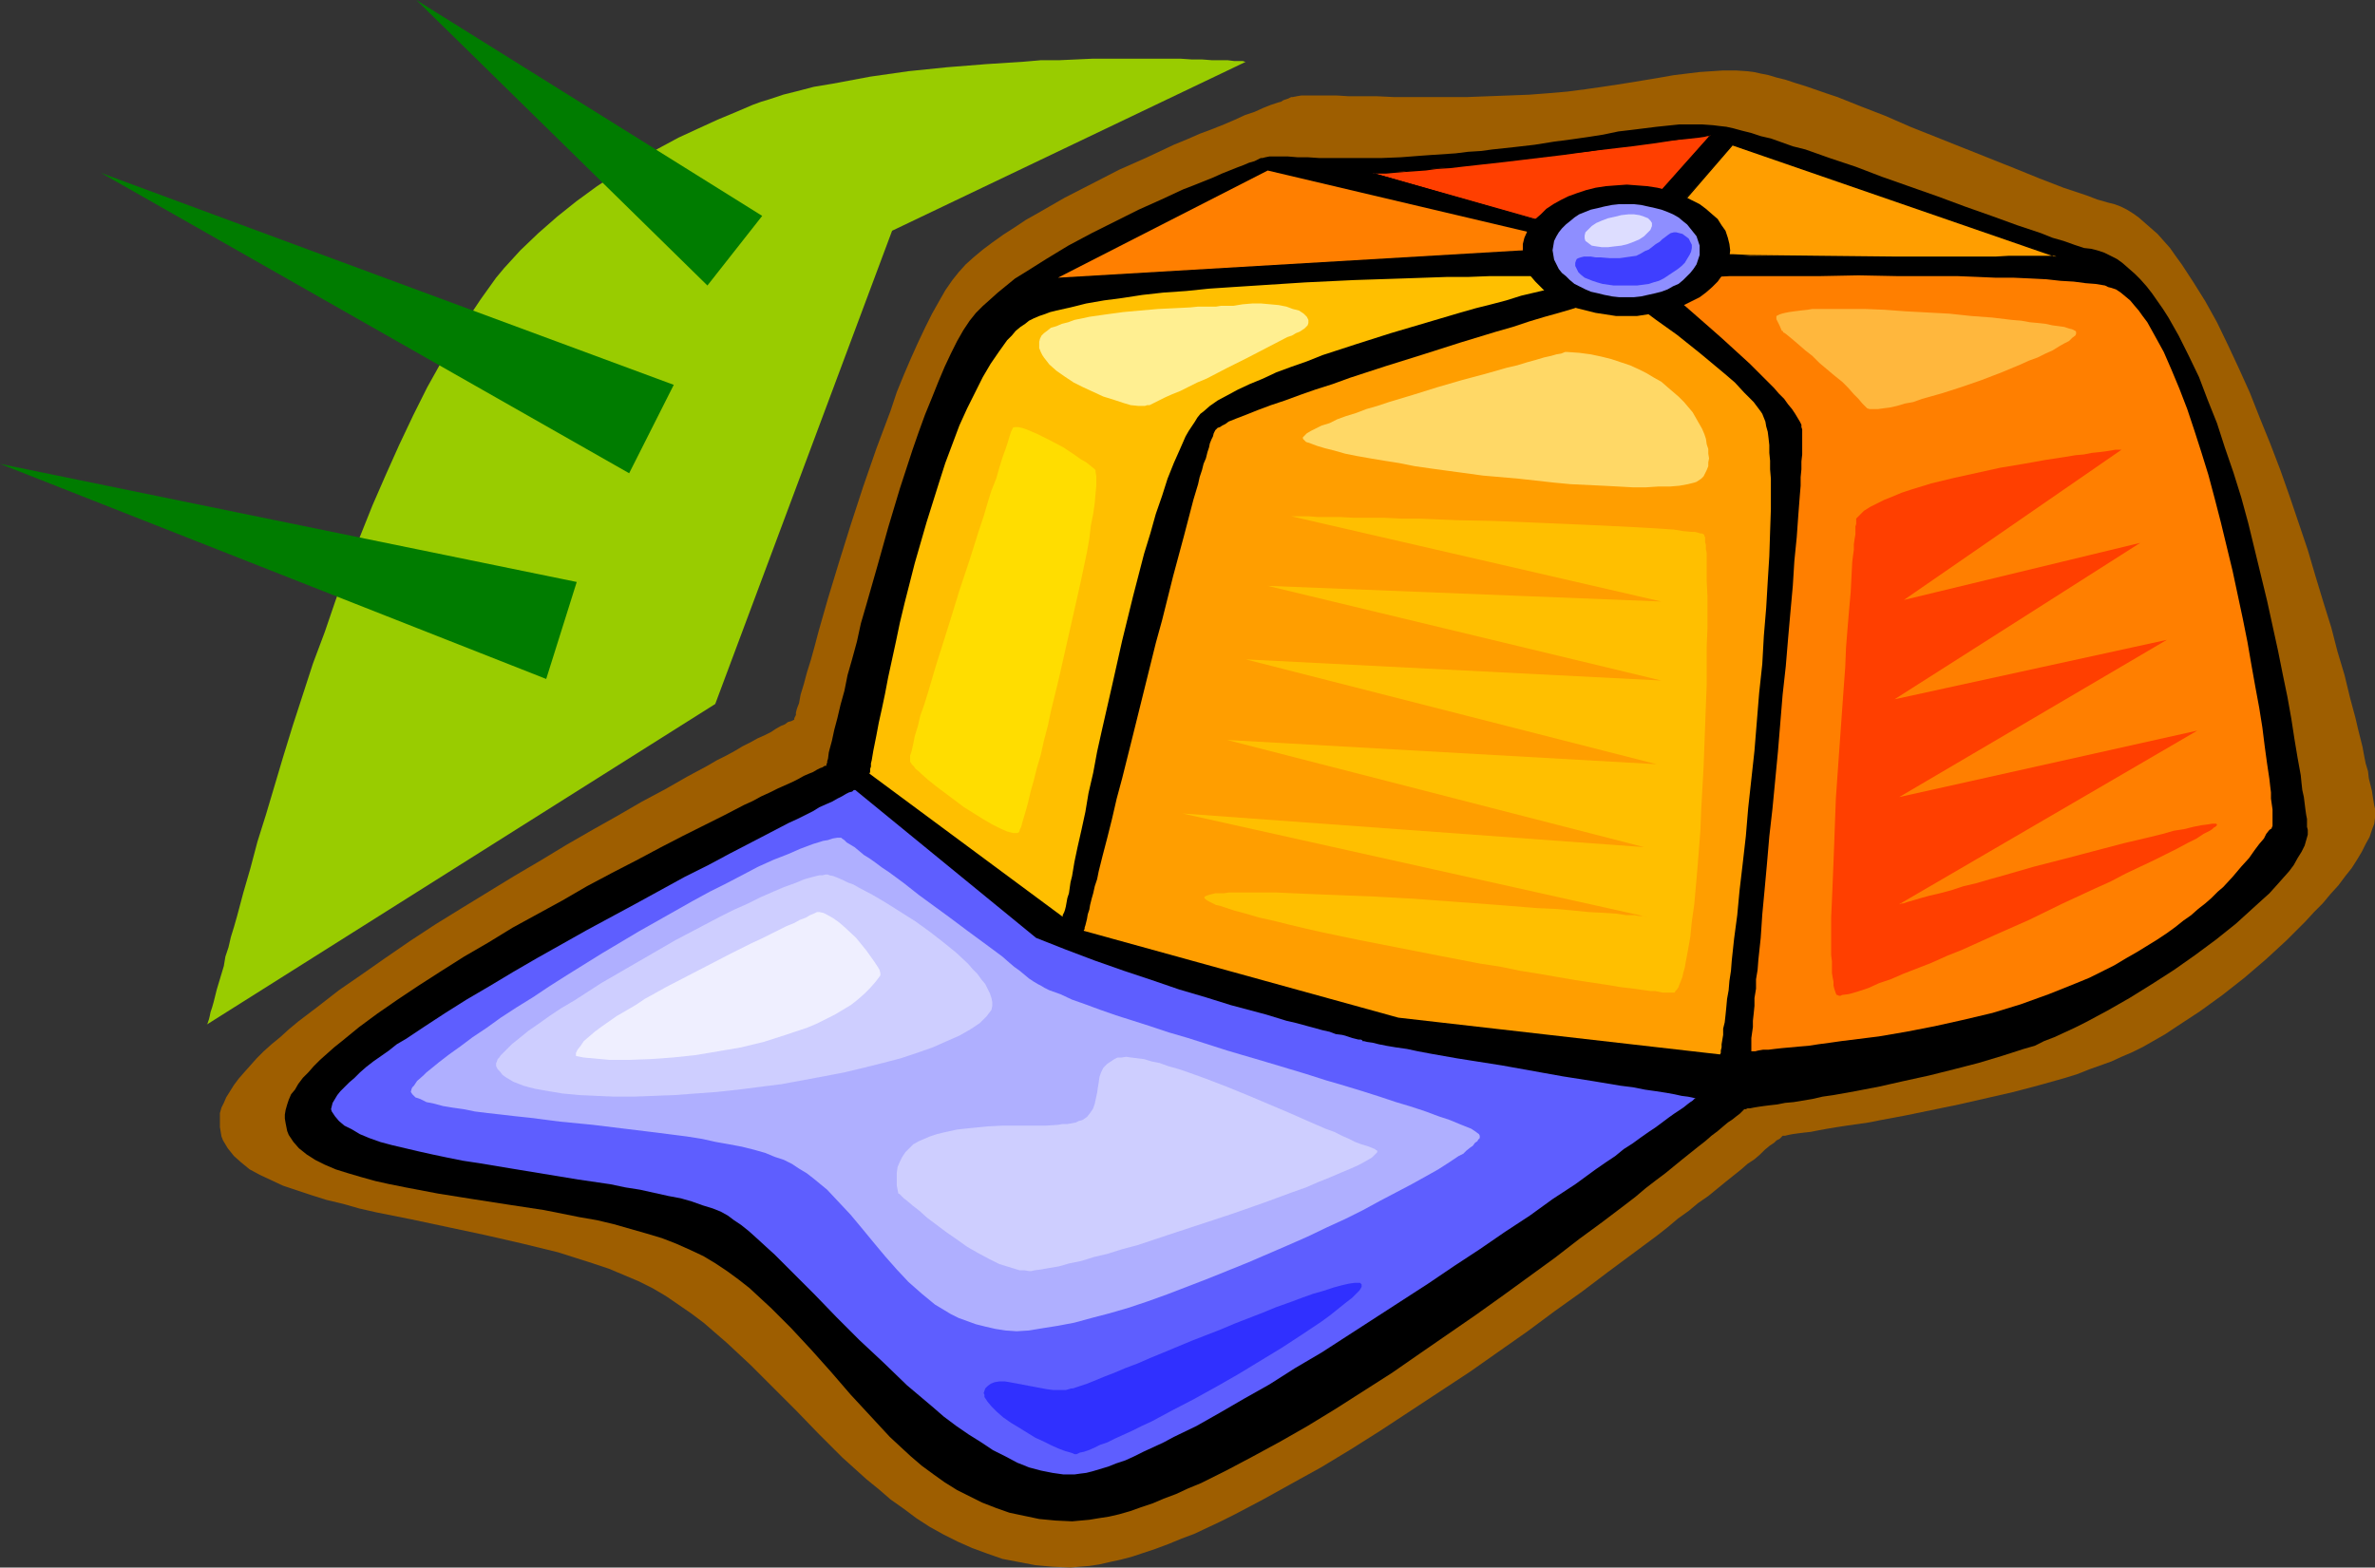 <?xml version="1.0" encoding="UTF-8" standalone="no"?>
<svg
   version="1.0"
   width="129.766mm"
   height="85.673mm"
   id="svg30"
   sodipodi:docname="Cap 12.wmf"
   xmlns:inkscape="http://www.inkscape.org/namespaces/inkscape"
   xmlns:sodipodi="http://sodipodi.sourceforge.net/DTD/sodipodi-0.dtd"
   xmlns="http://www.w3.org/2000/svg"
   xmlns:svg="http://www.w3.org/2000/svg">
  <rect width="100%" height="100%" fill="#333333" stroke="none"/>
  <sodipodi:namedview
     id="namedview30"
     pagecolor="#ffffff"
     bordercolor="#000000"
     borderopacity="0.25"
     inkscape:showpageshadow="2"
     inkscape:pageopacity="0.0"
     inkscape:pagecheckerboard="0"
     inkscape:deskcolor="#d1d1d1"
     inkscape:document-units="mm" />
  <defs
     id="defs1">
    <pattern
       id="WMFhbasepattern"
       patternUnits="userSpaceOnUse"
       width="6"
       height="6"
       x="0"
       y="0" />
  </defs>
  <path
     style="fill:#9e5e00;fill-opacity:1;fill-rule:evenodd;stroke:none"
     d="m 164.024,148.49 v 0.162 l -0.323,0.162 -0.323,0.162 -0.646,0.162 -0.646,0.485 -0.808,0.323 -1.131,0.646 -0.97,0.646 -1.293,0.646 -1.454,0.646 -1.454,0.808 -1.616,0.808 -1.616,0.969 -1.778,0.969 -1.939,0.969 -1.939,1.131 -4.202,2.262 -4.525,2.585 -4.848,2.585 -5.01,2.908 -5.171,2.908 -5.333,3.07 -5.333,3.232 -5.494,3.232 -10.827,6.625 -5.494,3.393 -5.171,3.393 -5.171,3.555 -4.848,3.393 -4.686,3.232 -4.363,3.393 -4.04,3.07 -1.939,1.616 -1.778,1.616 -1.778,1.454 -1.616,1.454 -1.454,1.454 -1.293,1.454 -1.293,1.454 -1.131,1.293 -0.97,1.293 -0.808,1.293 -0.808,1.293 -0.485,1.131 -0.485,0.969 -0.323,1.131 v 0.969 1.131 0.808 l 0.162,0.969 0.162,0.969 0.323,0.808 0.97,1.616 1.293,1.616 1.454,1.293 1.778,1.454 2.101,1.131 2.424,1.131 2.424,1.131 2.909,0.969 2.909,0.969 3.07,0.969 3.394,0.808 3.394,0.969 3.555,0.808 7.272,1.454 7.595,1.616 7.595,1.616 7.757,1.777 7.272,1.777 3.555,1.131 3.555,1.131 3.394,1.131 3.07,1.293 3.07,1.293 2.909,1.454 2.747,1.616 2.586,1.777 2.586,1.777 2.586,1.939 2.424,2.101 2.424,2.101 4.848,4.524 4.686,4.686 4.848,4.847 4.686,4.847 4.686,4.686 5.01,4.524 2.586,2.101 2.424,2.101 2.747,1.939 2.586,1.939 2.747,1.777 2.909,1.616 2.909,1.454 2.909,1.293 3.07,1.131 3.232,1.131 3.394,0.646 3.394,0.646 3.555,0.323 3.717,0.162 1.778,-0.162 2.101,-0.162 2.101,-0.323 2.101,-0.485 2.262,-0.485 2.424,-0.646 2.424,-0.808 2.424,-0.808 2.586,-0.969 2.747,-1.131 2.586,-0.969 2.747,-1.293 2.747,-1.293 2.909,-1.454 5.818,-3.07 5.818,-3.232 6.141,-3.393 6.141,-3.716 6.141,-3.878 6.141,-4.039 6.141,-4.039 6.141,-4.039 5.979,-4.201 5.979,-4.201 5.656,-4.201 5.656,-4.039 5.333,-4.039 5.01,-3.716 5.01,-3.716 2.262,-1.777 2.101,-1.777 2.262,-1.616 1.939,-1.616 2.101,-1.454 1.778,-1.454 1.778,-1.454 1.616,-1.293 1.616,-1.293 1.293,-1.131 1.454,-0.969 1.131,-0.969 0.97,-0.969 0.97,-0.808 0.97,-0.646 0.485,-0.485 0.646,-0.323 0.323,-0.323 0.323,-0.323 v 0 h 0.162 0.323 l 0.646,-0.162 0.808,-0.162 1.131,-0.162 1.293,-0.162 1.454,-0.162 1.616,-0.323 1.778,-0.323 1.939,-0.323 2.101,-0.323 2.262,-0.323 2.262,-0.323 2.424,-0.485 5.171,-0.969 5.494,-1.131 5.494,-1.131 5.656,-1.293 5.656,-1.293 5.494,-1.454 5.171,-1.454 2.586,-0.808 2.424,-0.969 2.262,-0.808 2.262,-0.808 2.101,-0.969 2.262,-0.969 2.262,-1.131 2.262,-1.293 2.262,-1.293 2.424,-1.616 4.686,-3.07 4.686,-3.393 4.525,-3.555 4.525,-3.878 4.202,-3.878 3.878,-3.878 1.778,-1.939 1.778,-1.777 1.616,-1.939 1.616,-1.777 1.454,-1.939 1.293,-1.616 1.131,-1.777 0.97,-1.616 0.808,-1.616 0.808,-1.454 0.485,-1.454 0.485,-1.293 0.162,-1.293 v -1.131 -0.646 l -0.162,-0.646 -0.162,-0.969 -0.162,-0.969 -0.162,-1.131 -0.323,-1.293 -0.323,-1.293 -0.162,-1.454 -0.485,-1.616 -0.323,-1.616 -0.323,-1.777 -0.485,-1.939 -0.485,-1.939 -0.485,-2.101 -1.131,-4.201 -1.131,-4.686 -1.454,-4.847 -1.293,-5.009 -1.616,-5.17 -1.616,-5.332 -1.616,-5.494 -3.717,-10.987 -1.939,-5.494 -2.101,-5.494 -2.101,-5.17 -2.101,-5.332 -2.262,-5.009 -2.262,-4.847 -2.262,-4.686 -2.424,-4.363 -2.424,-3.878 -2.424,-3.716 -1.293,-1.777 -1.131,-1.616 -1.293,-1.454 -1.293,-1.454 -1.293,-1.131 -1.293,-1.131 -1.293,-1.131 -1.131,-0.808 -1.293,-0.808 -1.293,-0.646 -1.293,-0.485 -1.293,-0.323 -2.262,-0.646 -2.101,-0.808 -4.848,-1.616 -5.01,-1.939 -5.171,-2.101 -21.493,-8.564 -5.171,-2.262 -5.01,-1.939 -4.848,-1.939 -2.424,-0.808 -4.202,-1.454 -2.101,-0.646 -1.939,-0.646 -1.939,-0.485 -1.616,-0.485 -1.616,-0.323 -1.454,-0.323 -1.293,-0.162 -2.424,-0.162 h -2.586 l -2.424,0.162 -2.424,0.162 -5.333,0.646 -2.747,0.485 -2.909,0.485 -2.909,0.485 -3.07,0.485 -3.232,0.485 -3.394,0.485 -3.717,0.485 -3.717,0.323 -4.202,0.323 -4.202,0.162 -4.363,0.162 -4.202,0.162 h -4.202 -7.595 -3.394 l -3.394,-0.162 h -3.07 -2.747 l -2.586,-0.162 h -2.262 -3.717 -1.293 l -0.97,0.162 -0.808,0.162 h -0.323 l -0.646,0.323 -0.97,0.323 -0.485,0.323 -0.646,0.162 -1.454,0.485 -1.616,0.646 -1.778,0.808 -1.939,0.646 -2.101,0.969 -2.262,0.969 -2.424,0.969 -2.586,0.969 -2.586,1.131 -2.747,1.131 -5.494,2.585 -5.818,2.585 -5.656,2.908 -5.656,2.908 -5.333,3.07 -2.586,1.454 -2.424,1.616 -2.262,1.454 -2.262,1.616 -1.939,1.454 -1.939,1.616 -1.616,1.454 -1.454,1.616 -1.293,1.616 -1.454,2.101 -1.293,2.262 -1.454,2.585 -1.454,2.908 -1.454,3.07 -1.454,3.232 -1.454,3.393 -1.454,3.555 -1.293,3.878 -2.909,7.756 -2.747,7.917 -2.586,7.917 -2.424,7.756 -1.131,3.716 -1.131,3.716 -0.97,3.393 -0.97,3.393 -0.808,3.07 -0.808,2.908 -0.808,2.585 -0.646,2.424 -0.646,2.101 -0.323,1.777 -0.323,0.808 -0.162,0.485 -0.162,0.646 v 0.485 l -0.162,0.323 -0.162,0.323 z"
     id="path1" />
  <path
     style="fill:#000000;fill-opacity:1;fill-rule:evenodd;stroke:none"
     d="m 170.649,158.185 h -0.162 -0.162 l -0.485,0.323 -0.485,0.162 -0.646,0.323 -0.808,0.485 -0.808,0.323 -1.131,0.485 -1.131,0.646 -1.293,0.646 -1.454,0.646 -1.454,0.646 -1.616,0.808 -1.778,0.808 -1.778,0.969 -1.778,0.808 -4.04,2.101 -4.202,2.101 -4.525,2.262 -4.686,2.424 -4.848,2.585 -5.01,2.585 -5.171,2.747 -5.01,2.908 -10.342,5.655 -5.01,3.07 -5.01,2.908 -4.848,3.07 -4.525,2.908 -4.363,2.908 -4.202,2.908 -3.717,2.747 -1.778,1.454 -1.778,1.454 -1.616,1.293 -1.454,1.293 -1.454,1.293 -1.293,1.293 -1.131,1.293 -1.131,1.131 -0.97,1.293 -0.646,1.131 -0.808,0.969 -0.485,1.131 -0.323,0.969 -0.323,1.131 -0.162,0.969 v 0.808 l 0.162,0.969 0.162,0.808 0.162,0.808 0.323,0.808 0.97,1.454 1.131,1.293 1.616,1.293 1.778,1.131 1.939,0.969 2.262,0.969 2.586,0.808 2.747,0.808 2.909,0.808 2.909,0.646 3.232,0.646 3.394,0.646 3.394,0.646 7.11,1.131 7.272,1.131 7.434,1.131 7.272,1.454 3.717,0.646 3.394,0.808 3.394,0.969 3.394,0.969 3.232,0.969 2.909,1.131 2.909,1.293 2.747,1.293 2.424,1.454 2.424,1.616 2.424,1.777 2.262,1.777 2.262,2.101 2.101,1.939 4.202,4.201 4.202,4.524 4.04,4.524 4.04,4.686 4.04,4.363 4.04,4.363 2.262,2.101 2.101,1.939 2.262,1.939 2.424,1.777 2.262,1.616 2.586,1.616 2.586,1.293 2.586,1.293 2.909,1.131 2.747,0.969 3.07,0.646 3.07,0.646 3.394,0.323 3.394,0.162 1.778,-0.162 1.778,-0.162 1.939,-0.323 2.101,-0.323 2.101,-0.485 2.262,-0.646 2.262,-0.808 2.424,-0.808 2.262,-0.969 2.586,-0.969 2.424,-1.131 2.747,-1.131 5.171,-2.585 5.494,-2.908 5.656,-3.07 5.656,-3.232 5.818,-3.555 5.818,-3.716 5.818,-3.716 5.818,-4.039 11.474,-7.917 5.656,-4.039 5.333,-3.878 5.333,-3.878 5.01,-3.878 4.848,-3.555 4.686,-3.555 2.101,-1.616 2.101,-1.777 2.101,-1.616 1.939,-1.454 1.778,-1.454 1.778,-1.454 1.616,-1.293 1.616,-1.293 1.454,-1.131 1.293,-1.131 1.293,-0.969 1.131,-0.969 0.97,-0.808 0.97,-0.646 0.808,-0.646 0.646,-0.485 0.485,-0.485 0.323,-0.323 0.162,-0.162 h 0.162 0.162 l 0.323,-0.162 h 0.485 l 0.808,-0.162 0.97,-0.162 1.131,-0.162 1.293,-0.162 1.454,-0.162 1.616,-0.323 1.778,-0.162 1.939,-0.323 1.939,-0.323 2.101,-0.485 2.262,-0.323 4.525,-0.808 5.01,-0.969 5.01,-1.131 5.171,-1.131 5.171,-1.293 5.01,-1.293 4.848,-1.454 4.525,-1.454 2.262,-0.646 1.939,-0.969 2.101,-0.808 2.101,-0.969 2.101,-0.969 2.262,-1.131 4.525,-2.424 4.525,-2.585 4.686,-2.908 4.525,-2.908 4.363,-3.07 4.363,-3.232 4.04,-3.232 3.555,-3.232 1.778,-1.616 1.616,-1.454 1.454,-1.616 1.293,-1.454 1.293,-1.454 0.97,-1.293 0.808,-1.454 0.808,-1.293 0.646,-1.293 0.323,-1.131 0.323,-1.131 v -0.969 l -0.162,-0.646 v -0.646 -0.969 l -0.162,-0.808 -0.162,-1.131 -0.162,-1.293 -0.162,-1.293 -0.323,-1.454 -0.162,-1.454 -0.162,-1.616 -0.323,-1.777 -0.323,-1.777 -0.646,-3.878 -0.646,-4.201 -0.808,-4.524 -0.97,-4.686 -0.97,-4.847 -1.131,-5.17 -1.131,-5.17 -1.293,-5.332 -2.586,-10.664 -1.454,-5.332 -1.616,-5.17 -1.778,-5.17 -1.616,-5.009 -1.939,-4.847 -1.778,-4.686 -2.101,-4.363 -2.101,-4.201 -2.101,-3.716 -1.131,-1.777 -1.131,-1.616 -1.131,-1.616 -1.131,-1.454 -1.293,-1.454 -1.131,-1.131 -1.293,-1.131 -1.293,-1.131 -1.131,-0.808 -1.293,-0.646 -1.293,-0.646 -1.454,-0.485 -1.293,-0.323 -1.454,-0.162 -1.939,-0.646 -2.262,-0.808 -2.262,-0.646 -2.424,-0.969 -2.424,-0.808 -2.424,-0.808 -5.333,-1.939 -5.494,-1.939 -5.656,-2.101 -11.474,-4.039 -5.494,-2.101 -5.333,-1.777 -5.01,-1.777 -2.586,-0.646 -2.262,-0.808 -2.262,-0.808 -2.101,-0.485 -1.939,-0.646 -1.939,-0.485 -1.778,-0.485 -1.454,-0.323 -1.454,-0.162 -1.293,-0.162 -2.262,-0.162 h -2.424 -2.262 l -4.686,0.485 -2.586,0.323 -2.586,0.323 -2.747,0.323 -3.07,0.646 -3.07,0.485 -3.394,0.485 -3.717,0.485 -4.04,0.646 -4.202,0.485 -4.525,0.485 -2.424,0.323 -2.586,0.162 -2.586,0.323 -2.424,0.162 -2.424,0.162 -2.262,0.162 -4.202,0.323 -4.04,0.162 h -3.555 -6.464 -2.747 l -2.424,-0.162 h -2.101 l -1.939,-0.162 h -1.454 -2.424 l -0.808,0.162 -0.646,0.162 h -0.323 l -0.646,0.323 -0.646,0.323 -1.131,0.323 -1.131,0.485 -1.293,0.485 -1.616,0.646 -0.808,0.323 -0.808,0.323 -1.778,0.808 -4.04,1.616 -2.101,0.808 -4.525,2.101 -4.686,2.101 -4.848,2.424 -4.848,2.424 -4.848,2.585 -4.525,2.747 -4.363,2.747 -2.101,1.293 -1.778,1.454 -1.778,1.454 -1.616,1.454 -1.454,1.293 -1.454,1.454 -1.293,1.616 -1.293,1.939 -1.293,2.262 -1.293,2.585 -1.293,2.747 -1.293,3.07 -1.293,3.232 -1.454,3.555 -1.293,3.555 -1.293,3.716 -2.586,7.917 -2.424,8.079 -2.262,8.079 -2.262,7.917 -1.131,3.878 -0.808,3.716 -0.97,3.555 -0.97,3.393 -0.646,3.232 -0.808,2.908 -0.646,2.747 -0.646,2.424 -0.485,2.262 -0.485,1.777 -0.162,0.646 -0.162,1.293 -0.162,0.485 v 0.323 l -0.162,0.323 v 0.162 z"
     id="path2" />
  <path
     style="fill:#5e5eff;fill-opacity:1;fill-rule:evenodd;stroke:none"
     d="m 176.629,163.194 v 0 h -0.323 l -0.323,0.323 -0.646,0.162 -0.646,0.323 -0.808,0.485 -0.97,0.485 -1.131,0.646 -1.131,0.485 -1.454,0.646 -1.293,0.808 -1.616,0.808 -1.616,0.808 -1.778,0.808 -3.717,1.939 -4.04,2.101 -4.363,2.262 -4.525,2.424 -4.848,2.424 -5.01,2.747 -5.01,2.747 -10.181,5.494 -10.342,5.817 -5.01,2.908 -4.848,2.908 -4.686,2.747 -4.363,2.747 -4.202,2.747 -3.878,2.585 -1.939,1.131 -1.616,1.293 -1.616,1.131 -1.616,1.131 -1.454,1.131 -1.293,1.131 -1.131,1.131 -1.131,0.969 -0.97,0.969 -0.808,0.808 -0.646,0.808 -0.485,0.808 -0.485,0.808 -0.162,0.646 -0.162,0.646 0.162,0.485 0.646,0.969 0.808,0.969 1.131,0.969 1.616,0.808 1.616,0.969 1.939,0.808 2.262,0.808 2.424,0.646 2.747,0.646 2.747,0.646 2.909,0.646 3.07,0.646 3.232,0.646 3.232,0.485 6.787,1.131 13.736,2.262 6.626,0.969 3.07,0.646 3.07,0.485 2.909,0.646 2.909,0.646 2.586,0.485 2.262,0.646 2.262,0.808 2.101,0.646 1.616,0.646 1.454,0.808 1.293,0.969 1.454,0.969 1.616,1.293 1.616,1.454 1.939,1.777 1.778,1.616 1.939,1.939 2.101,2.101 2.101,2.101 2.101,2.101 4.525,4.686 4.686,4.686 5.01,4.686 4.848,4.686 5.171,4.363 2.424,2.101 2.586,1.939 2.586,1.777 2.586,1.616 2.424,1.616 2.586,1.293 2.424,1.293 2.424,0.969 2.424,0.646 2.424,0.485 2.262,0.323 h 2.262 l 1.131,-0.162 1.293,-0.162 1.293,-0.323 1.616,-0.485 1.616,-0.485 1.616,-0.646 1.939,-0.646 1.778,-0.808 1.939,-0.969 2.101,-0.969 2.101,-0.969 2.101,-1.131 4.686,-2.262 4.848,-2.747 5.01,-2.908 5.171,-2.908 5.333,-3.393 5.494,-3.232 10.989,-7.109 10.989,-7.109 5.494,-3.716 5.171,-3.393 5.171,-3.555 5.171,-3.393 4.686,-3.393 4.686,-3.07 4.202,-3.07 2.101,-1.454 1.939,-1.293 1.778,-1.454 1.778,-1.131 1.778,-1.293 1.616,-1.131 1.454,-0.969 1.293,-0.969 1.293,-0.969 1.131,-0.808 0.97,-0.646 0.97,-0.646 0.808,-0.646 0.646,-0.485 0.485,-0.323 0.323,-0.323 0.323,-0.162 v 0 h -0.162 l -0.646,-0.162 -0.808,-0.162 -1.293,-0.162 -1.454,-0.323 -1.778,-0.323 -2.101,-0.323 -2.262,-0.323 -2.424,-0.485 -2.586,-0.323 -2.909,-0.485 -2.909,-0.485 -6.141,-0.969 -12.605,-2.262 -6.141,-0.969 -3.07,-0.485 -2.747,-0.485 -2.747,-0.485 -2.586,-0.485 -2.262,-0.485 -2.262,-0.323 -1.939,-0.323 -1.616,-0.323 -1.293,-0.323 -1.131,-0.162 -0.646,-0.162 h -0.323 v -0.162 l -0.323,-0.162 h -0.485 l -0.646,-0.162 -0.646,-0.162 -0.97,-0.323 -0.485,-0.162 -0.646,-0.162 -1.293,-0.162 -1.293,-0.485 -1.454,-0.323 -1.778,-0.485 -1.778,-0.485 -1.778,-0.485 -2.101,-0.485 -2.101,-0.646 -2.101,-0.646 -2.424,-0.646 -2.424,-0.646 -2.424,-0.646 -5.171,-1.616 -5.494,-1.616 -5.656,-1.939 -5.818,-1.939 -5.979,-2.101 -5.979,-2.262 -6.141,-2.424 z"
     id="path3" />
  <path
     style="fill:#ffbf00;fill-opacity:1;fill-rule:evenodd;stroke:none"
     d="m 179.537,159.8 39.915,29.569 v -0.162 -0.162 l 0.162,-0.323 0.162,-0.323 0.162,-0.485 0.162,-0.646 0.323,-1.777 0.323,-0.969 0.162,-1.131 0.162,-1.131 0.323,-1.293 0.485,-2.908 0.646,-3.07 0.808,-3.555 0.808,-3.716 0.646,-3.878 0.97,-4.201 0.808,-4.363 0.97,-4.363 2.101,-9.21 2.101,-9.372 2.262,-9.21 1.131,-4.363 1.131,-4.363 1.293,-4.201 1.131,-4.039 1.293,-3.716 1.131,-3.555 1.293,-3.232 1.293,-2.908 1.131,-2.585 0.646,-1.131 0.646,-0.969 0.646,-0.969 0.485,-0.808 0.646,-0.808 0.646,-0.485 1.293,-1.131 1.616,-1.131 2.101,-1.131 2.101,-1.131 2.424,-1.131 2.747,-1.131 2.747,-1.293 3.07,-1.131 3.232,-1.131 3.232,-1.293 6.949,-2.262 7.11,-2.262 7.11,-2.101 7.11,-2.101 3.394,-0.969 3.232,-0.808 3.07,-0.808 3.07,-0.969 2.747,-0.646 2.747,-0.646 2.424,-0.646 2.101,-0.646 1.939,-0.485 1.616,-0.323 1.131,-0.323 0.646,-0.162 0.323,-0.162 h 0.323 0.323 l 0.162,-0.162 v 0 h -9.05 l -3.07,0.162 h -3.394 -3.555 -4.04 l -4.202,0.162 h -4.363 l -4.686,0.162 -4.686,0.162 -9.858,0.323 -10.181,0.485 -10.019,0.646 -5.01,0.323 -4.848,0.323 -4.686,0.485 -4.686,0.323 -4.363,0.485 -4.202,0.646 -3.717,0.485 -3.717,0.646 -3.232,0.808 -1.454,0.323 -1.454,0.323 -1.293,0.323 -1.293,0.485 -0.97,0.323 -1.131,0.485 -0.97,0.485 -0.808,0.646 -0.97,0.646 -0.97,0.808 -0.808,0.969 -0.97,0.969 -1.616,2.262 -1.778,2.585 -1.616,2.747 -1.616,3.232 -1.616,3.232 -1.616,3.555 -1.454,3.878 -1.454,3.878 -1.293,4.039 -2.586,8.24 -2.424,8.402 -2.101,8.24 -0.97,4.039 -0.808,3.878 -0.808,3.716 -0.808,3.716 -0.646,3.393 -0.646,3.07 -0.646,2.908 -0.485,2.585 -0.485,2.424 -0.162,0.808 -0.162,0.969 -0.162,0.969 -0.162,0.646 v 0.646 l -0.162,0.485 v 0.485 0.162 z"
     id="path4" />
  <path
     style="fill:#ff9e00;fill-opacity:1;fill-rule:evenodd;stroke:none"
     d="m 223.816,192.278 64.963,17.935 66.418,7.594 v 0 l 0.162,-0.323 v -0.485 l 0.162,-0.646 v -0.646 l 0.162,-0.969 0.162,-0.969 v -1.293 l 0.323,-1.293 0.162,-1.454 0.162,-1.616 0.162,-1.777 0.323,-1.777 0.162,-1.939 0.323,-2.101 0.162,-2.101 0.485,-4.524 0.646,-4.847 0.485,-5.17 0.646,-5.494 0.646,-5.655 0.485,-5.817 1.293,-11.795 0.97,-11.957 0.646,-5.978 0.323,-5.817 0.485,-5.817 0.323,-5.494 0.323,-5.17 0.162,-5.009 0.162,-4.686 v -6.302 l -0.162,-1.939 v -1.777 l -0.162,-1.616 v -1.616 l -0.162,-1.454 -0.162,-1.293 -0.323,-1.131 -0.162,-0.969 -0.323,-0.808 -0.323,-0.808 -0.323,-0.485 -1.454,-1.939 -1.939,-1.939 -1.939,-2.101 -2.262,-1.939 -4.848,-4.039 -2.424,-1.939 -2.424,-1.939 -2.262,-1.616 -2.262,-1.616 -1.939,-1.454 -1.778,-1.293 -0.808,-0.485 -0.646,-0.485 -0.646,-0.485 -0.485,-0.323 -0.485,-0.162 -0.162,-0.162 -0.162,-0.162 -0.162,-0.162 v 0 l -0.162,0.162 h -0.323 l -0.323,0.162 -0.485,0.162 -0.646,0.162 -0.646,0.162 -0.808,0.323 -0.97,0.162 -0.97,0.323 -2.101,0.646 -2.424,0.808 -2.747,0.808 -2.909,0.808 -3.232,0.969 -3.394,1.131 -3.394,0.969 -3.717,1.131 -3.717,1.131 -7.595,2.424 -7.757,2.424 -7.434,2.424 -3.555,1.293 -3.555,1.131 -3.232,1.131 -3.07,1.131 -2.909,0.969 -2.586,0.969 -2.424,0.969 -2.101,0.808 -0.808,0.323 -0.808,0.323 -0.646,0.485 -0.646,0.323 -0.485,0.323 -0.485,0.162 -0.323,0.323 -0.162,0.162 -0.162,0.323 -0.162,0.323 -0.162,0.646 -0.323,0.646 -0.323,0.808 -0.162,0.808 -0.323,0.969 -0.323,1.293 -0.485,1.131 -0.323,1.293 -0.485,1.454 -0.323,1.454 -0.97,3.232 -0.97,3.716 -0.97,3.716 -1.131,4.201 -1.131,4.201 -1.131,4.524 -1.131,4.524 -1.293,4.686 -4.686,18.905 -2.262,9.048 -1.131,4.201 -0.97,4.201 -0.97,3.878 -0.97,3.716 -0.808,3.232 -0.323,1.616 -0.485,1.454 -0.323,1.454 -0.323,1.131 -0.323,1.293 -0.162,0.969 -0.323,0.969 -0.162,0.969 -0.162,0.646 -0.162,0.646 -0.162,0.485 v 0.323 l -0.162,0.162 z"
     id="path5" />
  <path
     style="fill:#ff7f00;fill-opacity:1;fill-rule:evenodd;stroke:none"
     d="m 340.976,57.36 0.162,0.162 0.162,0.162 0.485,0.323 0.485,0.485 0.646,0.485 0.808,0.646 0.808,0.808 0.97,0.808 1.131,0.808 1.131,0.969 2.586,2.262 2.586,2.262 2.747,2.424 5.656,5.17 2.586,2.585 2.424,2.424 0.97,1.131 1.131,1.131 0.808,1.131 0.808,0.969 0.646,0.969 0.485,0.808 0.485,0.808 0.323,0.646 v 0.485 l 0.162,0.485 v 0.808 3.07 1.293 l -0.162,1.454 v 1.616 l -0.162,1.616 v 1.777 l -0.162,1.939 -0.162,2.101 -0.162,2.101 -0.323,4.524 -0.485,4.847 -0.323,5.17 -0.485,5.332 -0.485,5.494 -0.485,5.817 -0.646,5.817 -0.97,11.795 -1.131,11.795 -0.646,5.655 -0.485,5.655 -0.485,5.332 -0.485,5.17 -0.323,4.847 -0.485,4.524 -0.162,2.101 -0.323,1.939 v 1.939 l -0.323,1.939 v 1.616 l -0.162,1.616 -0.162,1.454 v 1.293 l -0.162,1.131 -0.162,1.131 v 0.808 1.939 0 h 0.323 0.485 l 0.646,-0.162 0.97,-0.162 h 1.131 l 1.293,-0.162 1.454,-0.162 1.778,-0.162 1.778,-0.162 1.939,-0.162 2.101,-0.323 2.424,-0.323 2.262,-0.323 2.586,-0.323 2.586,-0.323 2.586,-0.323 5.656,-0.969 5.818,-1.131 5.818,-1.293 6.141,-1.454 5.818,-1.777 5.818,-2.101 5.656,-2.262 2.747,-1.131 2.586,-1.293 2.586,-1.293 2.424,-1.454 2.262,-1.293 2.101,-1.293 2.101,-1.293 1.939,-1.293 1.778,-1.293 1.616,-1.293 1.616,-1.131 1.454,-1.293 1.454,-1.131 1.293,-1.131 1.293,-1.293 1.131,-0.969 1.939,-2.101 1.778,-2.101 1.616,-1.777 1.131,-1.616 0.97,-1.293 0.97,-1.131 0.323,-0.646 0.162,-0.323 0.646,-0.808 0.485,-0.323 v -0.162 l 0.162,-0.323 v -0.485 -1.939 -0.969 l -0.162,-1.131 -0.162,-1.131 v -1.293 l -0.162,-1.293 -0.162,-1.454 -0.485,-3.232 -0.485,-3.555 -0.485,-3.878 -0.646,-4.039 -0.808,-4.363 -0.808,-4.524 -0.808,-4.686 -0.97,-4.847 -2.101,-9.856 -2.424,-10.018 -1.293,-5.009 -1.293,-4.847 -1.454,-4.686 -1.454,-4.524 -1.454,-4.363 -1.616,-4.201 -1.616,-3.878 -1.616,-3.716 -1.778,-3.232 -0.808,-1.454 -0.808,-1.454 -0.97,-1.293 -0.808,-1.131 -0.97,-1.131 -0.808,-0.969 -0.97,-0.808 -0.97,-0.808 -0.97,-0.646 -0.97,-0.323 -0.646,-0.162 -0.646,-0.323 -1.939,-0.323 -2.101,-0.162 -2.424,-0.323 -2.747,-0.162 -2.909,-0.323 -3.232,-0.162 -3.555,-0.162 h -3.717 l -3.717,-0.162 -4.04,-0.162 h -4.04 -8.242 l -8.242,-0.162 -8.242,0.162 h -7.918 -3.555 -3.555 -3.394 l -3.07,0.162 h -2.747 l -2.586,0.162 h -2.262 -1.939 -2.101 -0.485 z"
     id="path6" />
  <path
     style="fill:#ff7f00;fill-opacity:1;fill-rule:evenodd;stroke:none"
     d="m 218.483,57.36 43.309,-22.136 66.418,15.673 z"
     id="path7" />
  <path
     style="fill:#ff3f00;fill-opacity:1;fill-rule:evenodd;stroke:none"
     d="m 283.446,35.709 50.096,14.38 19.715,-22.136 h -0.162 -0.485 l -0.646,0.162 -1.131,0.162 -1.454,0.162 -1.454,0.162 -1.778,0.323 -2.101,0.162 -2.101,0.323 -2.424,0.323 -2.424,0.323 -2.747,0.323 -2.747,0.323 -2.747,0.485 -5.818,0.646 -12.12,1.454 -5.818,0.646 -2.909,0.323 -2.747,0.323 -2.586,0.162 -2.424,0.323 -2.262,0.162 -2.262,0.162 -1.939,0.162 -1.778,0.162 h -1.454 z"
     id="path8" />
  <path
     style="fill:#000000;fill-opacity:1;fill-rule:evenodd;stroke:none"
     d="m 282.476,35.709 51.227,14.38 19.877,-22.298 h -0.485 -0.485 l -0.646,0.162 -1.131,0.162 -1.454,0.162 -1.454,0.162 -1.778,0.323 -2.101,0.162 -2.101,0.323 -2.424,0.323 -2.424,0.323 -2.747,0.323 -2.747,0.323 -2.747,0.485 -5.818,0.646 -12.12,1.454 -8.726,0.969 -2.747,0.323 -2.586,0.323 -2.424,0.162 -2.262,0.162 -2.262,0.323 h -1.939 l -1.778,0.162 -1.454,0.162 h -2.262 l 0.97,0.162 h 1.293 1.454 l 1.778,-0.162 1.939,-0.162 2.262,-0.162 2.262,-0.162 2.424,-0.323 2.586,-0.162 2.747,-0.323 8.726,-0.969 12.12,-1.454 5.818,-0.808 2.747,-0.323 2.747,-0.323 2.747,-0.323 2.424,-0.323 2.424,-0.323 2.101,-0.323 2.101,-0.323 1.778,-0.162 1.454,-0.162 1.454,-0.162 1.131,-0.162 0.646,-0.162 h 0.485 0.162 v -0.323 l -19.715,22.136 h 0.162 l -50.258,-14.219 v 0.162 z"
     id="path9" />
  <path
     style="fill:#ff9e00;fill-opacity:1;fill-rule:evenodd;stroke:none"
     d="M 339.521,50.897 357.782,29.892 424.684,52.998 h -1.939 -1.454 -6.464 l -2.747,0.162 h -9.696 -3.394 -7.434 l -15.514,-0.162 -7.595,-0.162 h -3.717 -3.394 l -3.394,-0.162 -3.232,-0.162 h -2.909 l -2.747,-0.323 h -2.424 l -2.101,-0.323 -1.778,-0.162 -0.808,-0.162 h -0.808 l -0.485,-0.162 -0.485,-0.162 -0.323,-0.162 z"
     id="path10" />
  <path
     style="fill:#000000;fill-opacity:1;fill-rule:evenodd;stroke:none"
     d="m 339.683,50.897 v 0.162 l 18.261,-21.167 -0.162,0.162 66.902,23.106 v -0.323 h -1.939 -1.454 -6.464 l -2.747,0.162 h -9.696 -3.394 -7.434 l -15.514,-0.162 -14.706,-0.162 -3.394,-0.162 h -3.232 l -2.909,-0.162 -2.747,-0.162 -2.424,-0.162 -2.101,-0.162 -1.778,-0.323 h -0.808 l -0.808,-0.162 -0.485,-0.162 v 0 l -0.485,-0.162 -0.323,-0.162 h -0.162 l -0.323,0.162 0.323,0.162 0.485,0.162 0.323,0.162 h 0.162 0.485 l 0.808,0.162 0.808,0.162 1.778,0.162 2.101,0.162 2.424,0.162 2.747,0.162 2.909,0.162 3.232,0.162 h 3.394 l 14.706,0.323 15.514,0.162 h 7.434 l 3.394,-0.162 h 9.696 2.747 6.464 1.454 2.747 L 357.782,29.73 339.36,51.059 Z"
     id="path11" />
  <path
     style="fill:#000000;fill-opacity:1;fill-rule:evenodd;stroke:none"
     d="m 335.966,38.132 2.101,0.162 2.101,0.162 2.101,0.323 1.939,0.485 1.939,0.646 1.616,0.646 1.616,0.808 1.616,0.808 1.293,0.969 1.293,1.131 1.131,0.969 0.808,1.293 0.808,1.131 0.485,1.454 0.323,1.293 0.162,1.293 -0.162,1.454 -0.323,1.293 -0.485,1.293 -0.808,1.293 -0.808,1.131 -1.131,1.131 -1.293,1.131 -1.293,0.969 -1.616,0.808 -1.616,0.808 -1.616,0.646 -1.939,0.485 -1.939,0.485 -2.101,0.323 -2.101,0.323 h -2.101 -2.262 l -2.101,-0.323 -2.101,-0.323 -1.939,-0.485 -1.939,-0.485 -1.778,-0.646 -1.616,-0.808 -1.454,-0.808 -1.454,-0.969 -1.131,-1.131 -1.131,-1.131 -0.97,-1.131 -0.646,-1.293 -0.646,-1.293 -0.323,-1.293 v -1.454 -1.293 l 0.323,-1.293 0.646,-1.454 0.646,-1.131 0.97,-1.293 1.131,-0.969 1.131,-1.131 1.454,-0.969 1.454,-0.808 1.616,-0.808 1.778,-0.646 1.939,-0.646 1.939,-0.485 2.101,-0.323 2.101,-0.162 z"
     id="path12" />
  <path
     style="fill:#8e8eff;fill-opacity:1;fill-rule:evenodd;stroke:none"
     d="m 335.966,42.172 h 1.454 l 1.454,0.162 1.454,0.323 1.454,0.323 1.293,0.323 1.293,0.485 1.131,0.485 1.131,0.646 0.97,0.808 0.808,0.646 0.646,0.808 0.646,0.808 0.646,0.808 0.323,0.969 0.323,0.969 v 0.969 0.969 l -0.323,0.969 -0.323,0.969 -0.646,0.969 -0.646,0.808 -0.646,0.646 -0.808,0.808 -0.97,0.808 -1.131,0.485 -1.131,0.646 -1.293,0.485 -1.293,0.323 -1.454,0.323 -1.454,0.323 -1.454,0.162 h -1.454 -1.616 l -1.454,-0.162 -1.616,-0.323 -1.293,-0.323 -1.454,-0.323 -1.131,-0.485 -1.293,-0.646 -0.97,-0.485 -0.97,-0.808 -0.808,-0.808 -0.808,-0.646 -0.646,-0.808 -0.485,-0.969 -0.485,-0.969 -0.162,-0.969 -0.162,-0.969 0.162,-0.969 0.162,-0.969 0.485,-0.969 0.485,-0.808 0.646,-0.808 0.808,-0.808 0.808,-0.646 0.97,-0.808 0.97,-0.646 2.424,-0.969 1.454,-0.323 1.293,-0.323 1.616,-0.323 1.454,-0.162 z"
     id="path13" />
  <path
     style="fill:#3f3fff;fill-opacity:1;fill-rule:evenodd;stroke:none"
     d="m 336.774,52.998 1.131,-0.162 0.97,-0.485 0.808,-0.485 0.808,-0.323 1.454,-1.131 0.808,-0.485 0.485,-0.485 1.293,-0.969 0.485,-0.323 0.646,-0.162 h 0.485 l 0.646,0.162 0.646,0.162 0.646,0.485 0.646,0.485 0.323,0.646 0.323,0.646 v 0.646 l -0.162,0.808 -0.323,0.646 -0.485,0.808 -0.485,0.808 -0.646,0.646 -0.808,0.646 -1.939,1.293 -0.97,0.646 -0.97,0.485 -1.131,0.323 -0.97,0.323 -2.424,0.323 h -2.424 -2.424 l -2.262,-0.323 -1.131,-0.323 -0.97,-0.323 -0.808,-0.323 -0.808,-0.323 -0.808,-0.646 -0.485,-0.485 -0.323,-0.646 -0.323,-0.646 v -0.646 l 0.162,-0.485 0.162,-0.323 0.323,-0.162 0.485,-0.162 0.646,-0.162 h 1.454 l 0.97,0.162 h 0.97 l 1.939,0.162 h 2.101 z"
     id="path14" />
  <path
     style="fill:#3030ff;fill-opacity:1;fill-rule:evenodd;stroke:none"
     d="m 221.23,286.801 h 0.323 l 0.485,-0.162 0.97,-0.323 1.454,-0.485 1.616,-0.646 1.939,-0.808 2.101,-0.808 2.262,-0.969 2.586,-0.969 2.586,-1.131 2.747,-1.131 5.818,-2.424 5.818,-2.262 3.07,-1.293 2.909,-1.131 2.909,-1.131 2.747,-1.131 2.747,-0.969 2.586,-0.969 2.262,-0.808 2.262,-0.646 1.939,-0.646 1.778,-0.485 1.454,-0.323 1.131,-0.162 h 0.808 0.323 l 0.162,0.162 0.162,0.162 v 0.162 0.323 l -0.162,0.323 -0.323,0.485 -0.323,0.323 -0.485,0.485 -0.646,0.646 -1.454,1.131 -1.616,1.293 -1.616,1.293 -1.778,1.293 -1.939,1.293 -1.939,1.293 -4.202,2.747 -4.525,2.747 -4.525,2.747 -4.525,2.585 -4.686,2.585 -4.363,2.262 -4.202,2.262 -2.101,0.969 -1.939,0.969 -1.778,0.808 -1.778,0.808 -1.616,0.808 -1.454,0.485 -1.293,0.646 -1.131,0.485 -0.97,0.323 -0.808,0.162 -0.646,0.323 h -0.485 l -0.323,-0.162 -0.485,-0.162 -1.131,-0.323 -1.293,-0.485 -1.454,-0.646 -1.616,-0.808 -1.778,-0.808 -3.394,-2.101 -1.616,-0.969 -1.616,-1.131 -1.293,-1.131 -1.131,-1.131 -0.808,-0.969 -0.646,-0.969 v -0.485 l -0.162,-0.323 0.162,-0.485 0.162,-0.485 0.485,-0.485 0.646,-0.485 0.808,-0.323 0.97,-0.162 h 1.131 l 0.97,0.162 2.586,0.485 2.586,0.485 2.586,0.485 1.293,0.162 h 1.293 1.293 z"
     id="path15" />
  <path
     style="fill:#ddddff;fill-opacity:1;fill-rule:evenodd;stroke:none"
     d="m 333.542,44.757 1.293,-0.323 1.454,-0.162 h 1.131 l 1.131,0.162 0.97,0.323 0.808,0.323 0.485,0.485 0.323,0.485 v 0.646 l -0.323,0.808 -0.646,0.646 -0.646,0.646 -0.97,0.646 -1.131,0.485 -1.293,0.485 -1.293,0.323 -1.454,0.162 -1.293,0.162 h -1.293 l -1.131,-0.162 -0.97,-0.162 -0.646,-0.485 -0.646,-0.485 -0.162,-0.485 v -0.646 l 0.162,-0.646 0.646,-0.646 0.646,-0.646 0.97,-0.646 1.131,-0.485 1.293,-0.485 z"
     id="path16" />
  <path
     style="fill:#ffef91;fill-opacity:1;fill-rule:evenodd;stroke:none"
     d="m 254.681,63.177 h -2.586 l -0.97,0.162 h -1.131 -1.293 -1.293 l -1.616,0.162 -3.232,0.162 -3.394,0.162 -3.717,0.323 -3.555,0.323 -3.555,0.485 -3.394,0.485 -1.454,0.323 -1.616,0.323 -1.293,0.485 -1.293,0.323 -1.131,0.485 -1.131,0.323 -0.808,0.646 -0.646,0.485 -0.485,0.485 -0.323,0.646 -0.162,0.646 v 0.646 0.646 l 0.323,0.808 0.323,0.646 0.323,0.485 1.131,1.454 1.454,1.293 1.616,1.131 1.939,1.293 1.939,0.969 2.101,0.969 2.101,0.969 2.101,0.646 1.939,0.646 1.616,0.485 1.616,0.162 h 0.808 0.485 l 0.485,-0.162 h 0.485 l 0.97,-0.485 0.97,-0.485 1.293,-0.646 1.454,-0.646 1.616,-0.646 1.616,-0.808 1.939,-0.969 1.939,-0.808 4.04,-2.101 4.202,-2.101 4.363,-2.262 4.04,-2.101 0.97,-0.323 0.808,-0.485 0.808,-0.323 0.485,-0.323 0.485,-0.323 0.323,-0.323 0.323,-0.323 0.162,-0.485 V 66.408 66.085 l -0.323,-0.646 -0.646,-0.646 -0.97,-0.646 -1.293,-0.323 -1.293,-0.485 -1.616,-0.323 -1.778,-0.162 -1.778,-0.162 h -1.939 l -1.939,0.162 z"
     id="path17" />
  <path
     style="fill:#ffd866;fill-opacity:1;fill-rule:evenodd;stroke:none"
     d="m 323.684,72.71 v 0 h -0.485 l -0.808,0.323 -0.97,0.162 -1.131,0.323 -1.454,0.323 -1.616,0.485 -1.778,0.485 -2.101,0.646 -2.101,0.485 -2.262,0.646 -2.262,0.646 -4.848,1.293 -5.01,1.454 -5.171,1.616 -4.848,1.454 -2.424,0.808 -2.262,0.646 -2.101,0.808 -2.101,0.646 -1.778,0.646 -1.616,0.808 -1.616,0.485 -1.293,0.646 -0.97,0.485 -0.808,0.485 -0.485,0.485 -0.323,0.323 v 0.323 l 0.162,0.162 0.162,0.162 0.323,0.323 0.485,0.162 0.485,0.162 1.293,0.485 1.616,0.485 1.939,0.485 2.262,0.646 2.424,0.485 2.747,0.485 2.909,0.485 3.07,0.485 3.232,0.646 3.394,0.485 3.555,0.485 7.11,0.969 7.434,0.646 7.272,0.808 3.394,0.323 3.394,0.162 3.394,0.162 3.07,0.162 2.909,0.162 h 2.909 l 2.424,-0.162 h 2.424 l 1.939,-0.162 1.778,-0.323 1.293,-0.323 0.485,-0.162 0.485,-0.323 0.485,-0.323 0.485,-0.485 0.323,-0.646 0.323,-0.646 0.323,-0.808 V 95.493 l 0.162,-0.808 -0.162,-0.969 v -0.969 l -0.323,-0.969 -0.162,-1.131 -0.323,-0.969 -0.485,-1.131 -0.646,-1.131 -1.293,-2.262 -1.778,-2.101 -1.131,-1.131 -1.131,-0.969 -1.131,-0.969 -1.293,-1.131 -1.454,-0.808 -1.616,-0.969 -1.616,-0.808 -1.778,-0.808 -1.939,-0.646 -1.939,-0.646 -1.939,-0.485 -2.262,-0.485 -2.424,-0.323 z"
     id="path18" />
  <path
     style="fill:#ffb73d;fill-opacity:1;fill-rule:evenodd;stroke:none"
     d="m 367.963,68.347 v 0 h 0.162 l 0.162,0.323 0.323,0.162 0.808,0.646 0.97,0.808 1.131,0.969 1.293,1.131 1.454,1.131 1.454,1.454 3.07,2.585 1.616,1.293 1.293,1.293 1.131,1.293 0.97,0.969 0.808,0.969 0.646,0.646 0.323,0.323 0.485,0.162 h 1.778 l 1.131,-0.162 1.293,-0.162 1.454,-0.323 1.616,-0.485 1.778,-0.323 1.778,-0.646 4.04,-1.131 4.04,-1.293 4.202,-1.454 4.202,-1.616 3.878,-1.616 1.778,-0.808 1.778,-0.646 1.616,-0.808 1.454,-0.646 1.293,-0.808 1.131,-0.646 0.97,-0.485 0.646,-0.646 0.646,-0.485 0.162,-0.323 v -0.485 l -0.162,-0.162 -0.646,-0.323 -0.646,-0.162 -0.97,-0.323 -1.131,-0.162 -1.293,-0.162 -1.454,-0.323 -1.454,-0.162 -1.778,-0.162 -1.778,-0.323 -1.939,-0.162 -4.04,-0.485 -4.363,-0.323 -4.525,-0.485 -9.05,-0.485 -4.363,-0.323 -4.04,-0.162 h -1.939 -1.778 -4.686 -1.293 -1.131 l -0.97,0.162 -1.454,0.162 -1.293,0.162 -1.131,0.162 -0.808,0.162 -0.646,0.162 -0.485,0.162 -0.323,0.162 -0.323,0.162 v 0.323 0.323 l 0.323,0.646 0.323,0.646 z"
     id="path19" />
  <path
     style="fill:#afafff;fill-opacity:1;fill-rule:evenodd;stroke:none"
     d="m 173.558,173.05 h 0.162 l 0.162,0.162 0.485,0.323 0.485,0.485 0.808,0.485 0.808,0.485 0.97,0.808 0.97,0.808 1.293,0.808 1.131,0.808 1.293,0.969 1.454,0.969 3.07,2.262 3.07,2.424 6.626,4.847 3.232,2.424 3.07,2.262 3.07,2.262 1.293,0.969 1.293,1.131 1.131,0.969 1.131,0.808 0.97,0.808 0.97,0.808 0.485,0.323 0.485,0.323 0.808,0.485 0.646,0.323 0.808,0.485 0.97,0.485 2.262,0.808 2.424,1.131 2.747,0.969 3.07,1.131 3.232,1.131 3.555,1.131 3.555,1.131 3.878,1.293 3.878,1.131 8.08,2.585 8.242,2.424 8.08,2.424 4.04,1.293 3.878,1.131 3.717,1.131 3.555,1.131 3.394,1.131 3.232,0.969 2.909,0.969 2.586,0.969 2.424,0.808 1.939,0.808 0.808,0.323 0.808,0.323 0.808,0.323 0.485,0.323 0.485,0.323 0.646,0.485 0.162,0.323 v 0.162 0.323 l -0.323,0.323 -0.162,0.323 -0.485,0.323 -0.485,0.646 -0.485,0.323 -0.808,0.646 -0.646,0.646 -0.97,0.485 -1.939,1.293 -2.262,1.454 -2.586,1.454 -2.909,1.616 -3.07,1.616 -3.394,1.777 -3.555,1.939 -3.555,1.777 -3.878,1.777 -4.04,1.939 -4.04,1.777 -8.242,3.555 -8.403,3.393 -4.202,1.616 -4.202,1.616 -4.04,1.454 -3.878,1.293 -3.878,1.131 -3.717,0.969 -3.555,0.969 -3.394,0.646 -3.07,0.485 -2.909,0.485 -2.586,0.162 -2.262,-0.162 -2.101,-0.323 -2.101,-0.485 -1.939,-0.485 -1.778,-0.646 -1.778,-0.646 -1.616,-0.808 -1.616,-0.969 -1.616,-0.969 -2.747,-2.262 -2.747,-2.424 -2.424,-2.585 -2.424,-2.747 -2.424,-2.908 -2.262,-2.747 -2.424,-2.908 -2.424,-2.585 -2.424,-2.585 -2.747,-2.262 -1.454,-1.131 -1.616,-0.969 -1.454,-0.969 -1.616,-0.808 -1.939,-0.646 -1.939,-0.808 -2.262,-0.646 -2.586,-0.646 -2.586,-0.485 -2.747,-0.485 -2.909,-0.646 -3.07,-0.485 -6.302,-0.808 -6.626,-0.808 -6.626,-0.808 -6.626,-0.646 -6.302,-0.808 -3.07,-0.323 -2.747,-0.323 -2.909,-0.323 -2.586,-0.323 -2.424,-0.485 -2.262,-0.323 -1.939,-0.323 -1.778,-0.485 -1.616,-0.323 -1.293,-0.646 -0.97,-0.323 -0.646,-0.646 -0.323,-0.485 0.162,-0.646 0.162,-0.323 0.323,-0.323 0.323,-0.485 0.323,-0.485 1.293,-1.131 0.646,-0.646 0.808,-0.646 1.778,-1.454 2.101,-1.616 2.262,-1.616 2.586,-1.939 2.909,-1.939 2.909,-2.101 3.232,-2.101 3.394,-2.101 3.394,-2.262 3.555,-2.262 7.272,-4.524 7.595,-4.524 7.434,-4.201 3.717,-2.101 3.555,-1.939 3.555,-1.777 3.394,-1.777 3.07,-1.616 3.232,-1.454 2.909,-1.131 2.586,-1.131 2.586,-0.969 2.101,-0.646 0.97,-0.162 0.97,-0.323 0.97,-0.162 z"
     id="path20" />
  <path
     style="fill:#ffbf00;fill-opacity:1;fill-rule:evenodd;stroke:none"
     d="m 266.64,106.641 h 1.454 0.646 1.454 l 1.939,0.162 h 2.262 2.424 l 2.909,0.162 h 3.07 3.232 l 3.394,0.162 h 3.717 l 3.717,0.162 3.878,0.162 7.757,0.162 7.918,0.323 7.595,0.323 3.717,0.162 3.555,0.162 3.232,0.162 3.232,0.162 2.909,0.162 2.586,0.162 2.424,0.162 1.939,0.323 1.778,0.162 h 0.646 l 0.646,0.162 0.485,0.162 h 0.323 l 0.323,0.162 0.162,0.162 v 0.162 l 0.162,0.323 v 0.485 0.485 l 0.162,0.646 v 0.808 l 0.162,0.808 v 0.969 1.131 1.293 2.424 l 0.162,3.07 v 6.625 l -0.162,3.716 v 3.878 4.039 l -0.162,4.201 -0.162,4.363 -0.323,8.564 -0.485,8.725 -0.162,4.201 -0.323,4.201 -0.323,4.039 -0.323,3.716 -0.323,3.555 -0.485,3.393 -0.323,3.232 -0.485,2.747 -0.485,2.585 -0.162,0.969 -0.323,1.131 -0.162,0.808 -0.323,0.808 -0.323,0.808 -0.162,0.485 -0.323,0.485 -0.323,0.323 -0.162,0.323 h -0.323 -1.454 -0.646 l -0.808,-0.162 -0.808,-0.162 h -0.97 l -1.131,-0.162 -2.262,-0.323 -2.747,-0.323 -2.909,-0.485 -3.232,-0.485 -3.232,-0.485 -3.717,-0.646 -3.717,-0.646 -4.04,-0.646 -3.878,-0.808 -4.202,-0.646 -8.403,-1.616 -8.242,-1.616 -8.242,-1.616 -3.878,-0.808 -3.878,-0.808 -3.555,-0.808 -3.394,-0.808 -3.232,-0.808 -2.909,-0.646 -2.747,-0.808 -2.424,-0.646 -1.939,-0.646 -0.97,-0.323 -0.808,-0.162 -1.293,-0.646 -0.323,-0.162 -0.485,-0.323 -0.162,-0.162 -0.162,-0.162 v -0.162 l 0.162,-0.162 0.323,-0.162 0.485,-0.162 0.646,-0.162 0.646,-0.162 h 0.808 0.97 l 0.97,-0.162 h 1.131 5.494 3.232 l 3.555,0.162 3.717,0.162 4.04,0.162 4.04,0.162 4.363,0.162 8.726,0.485 8.726,0.646 8.726,0.646 4.04,0.323 4.04,0.323 3.717,0.162 3.555,0.323 3.232,0.323 3.07,0.162 2.586,0.162 1.131,0.162 0.97,0.162 h 0.97 0.808 l 0.808,0.162 h 0.646 0.323 l 0.485,0.162 h 0.162 l -95.829,-21.328 95.344,6.948 -86.133,-22.136 88.718,5.009 -84.84,-21.651 85.809,4.363 -81.285,-19.551 81.285,3.232 z"
     id="path21" />
  <path
     style="fill:#ffdd00;fill-opacity:1;fill-rule:evenodd;stroke:none"
     d="m 209.11,88.383 v 0.162 0 l -0.162,0.323 -0.162,0.323 -0.323,0.969 -0.323,1.131 -0.485,1.454 -0.646,1.777 -0.646,2.101 -0.646,2.262 -0.97,2.424 -0.808,2.585 -0.808,2.747 -0.97,2.908 -1.939,6.14 -2.101,6.302 -1.939,6.302 -1.939,6.14 -0.97,3.07 -0.808,2.747 -0.808,2.747 -0.808,2.585 -0.808,2.262 -0.485,2.101 -0.646,2.101 -0.323,1.616 -0.323,1.454 -0.323,0.969 v 0.485 0.808 l 0.162,0.162 0.162,0.323 0.485,0.485 0.323,0.485 0.646,0.485 0.485,0.485 1.454,1.293 1.616,1.293 1.939,1.454 3.878,2.908 3.878,2.424 1.939,1.131 1.616,0.808 1.454,0.646 0.646,0.162 0.646,0.162 h 0.323 0.485 l 0.323,-0.162 0.162,-0.323 v -0.162 l 0.162,-0.323 0.162,-0.323 0.162,-0.646 0.323,-1.131 0.485,-1.616 0.485,-1.777 0.485,-2.101 0.646,-2.262 0.646,-2.585 0.808,-2.747 0.646,-2.908 0.808,-3.07 0.646,-3.07 1.616,-6.625 3.07,-13.573 1.454,-6.463 0.646,-3.07 0.646,-3.07 0.485,-2.747 0.323,-2.747 0.485,-2.424 0.323,-2.262 0.162,-1.939 0.162,-1.616 v -1.454 -0.485 l -0.162,-0.969 v -0.323 l -0.162,-0.162 -0.162,-0.162 -0.808,-0.646 -0.808,-0.646 -1.131,-0.646 -1.131,-0.808 -2.424,-1.616 -2.747,-1.454 -2.586,-1.293 -1.131,-0.485 -1.131,-0.485 -0.97,-0.323 -0.808,-0.162 h -0.646 z"
     id="path22" />
  <path
     style="fill:#ff3f00;fill-opacity:1;fill-rule:evenodd;stroke:none"
     d="m 383.315,107.126 v 0.323 0.323 0.485 l -0.162,0.485 v 0.808 0.808 l -0.162,0.969 -0.162,1.131 v 1.131 l -0.162,1.131 -0.162,1.293 -0.162,3.07 -0.162,3.232 -0.323,3.555 -0.323,3.878 -0.323,4.039 -0.162,4.039 -0.323,4.363 -0.323,4.524 -0.646,9.048 -0.646,9.21 -0.162,4.363 -0.162,4.524 -0.162,4.201 -0.162,4.039 -0.162,3.878 -0.162,3.555 v 7.756 l 0.162,1.293 v 1.293 1.131 l 0.162,0.969 0.162,0.808 v 0.808 l 0.162,0.646 0.162,0.485 0.162,0.485 0.162,0.323 h 0.162 l 0.323,0.162 h 0.323 l 0.323,-0.162 1.293,-0.162 0.646,-0.162 1.616,-0.485 1.939,-0.646 2.101,-0.969 2.424,-0.808 2.586,-1.131 2.909,-1.131 2.909,-1.131 3.232,-1.454 3.232,-1.293 6.787,-3.07 6.949,-3.07 6.949,-3.393 6.626,-3.07 3.232,-1.454 3.07,-1.616 3.07,-1.454 2.747,-1.293 2.586,-1.293 2.262,-1.131 2.101,-1.131 1.939,-0.969 1.454,-0.969 0.646,-0.323 0.646,-0.323 0.485,-0.323 0.323,-0.323 0.323,-0.162 0.162,-0.162 0.162,-0.162 v -0.162 l -0.162,-0.162 h -0.808 l -0.97,0.162 -1.293,0.162 -1.616,0.323 -1.939,0.485 -2.101,0.323 -2.262,0.646 -2.586,0.646 -2.747,0.646 -2.747,0.646 -3.07,0.808 -3.07,0.808 -6.141,1.616 -6.302,1.616 -6.141,1.777 -2.909,0.808 -2.747,0.808 -2.747,0.646 -2.424,0.808 -2.424,0.646 -2.101,0.485 -1.778,0.485 -1.616,0.485 -1.131,0.323 -0.97,0.323 h -0.323 l -0.323,0.162 v 0 h -0.162 l 61.57,-35.87 -61.57,13.734 55.267,-32.477 -56.237,12.28 50.742,-32.316 -48.803,11.795 44.925,-31.023 h -0.162 -0.485 -0.646 l -0.97,0.162 -0.97,0.162 -1.293,0.162 -1.616,0.162 -1.616,0.323 -1.778,0.162 -1.939,0.323 -2.101,0.323 -2.101,0.323 -4.525,0.808 -4.848,0.808 -9.534,2.101 -4.686,1.131 -2.101,0.646 -2.101,0.646 -1.939,0.646 -1.939,0.808 -1.616,0.646 -1.616,0.808 -1.293,0.646 -1.293,0.808 -0.808,0.808 z"
     id="path23" />
  <path
     style="fill:#ceceff;fill-opacity:1;fill-rule:evenodd;stroke:none"
     d="m 102.454,220.231 v -0.323 -0.323 l 0.162,-0.323 0.162,-0.485 0.323,-0.323 0.323,-0.485 1.131,-1.131 1.131,-1.131 1.616,-1.293 1.778,-1.454 2.101,-1.454 2.262,-1.616 2.424,-1.616 2.747,-1.616 2.747,-1.777 2.747,-1.777 3.07,-1.777 6.141,-3.555 6.141,-3.555 6.141,-3.232 3.07,-1.616 2.909,-1.454 2.909,-1.293 2.586,-1.293 2.586,-1.131 2.262,-0.969 2.262,-0.808 1.939,-0.808 1.778,-0.485 1.293,-0.323 h 0.646 l 0.646,-0.162 h 0.485 l 0.323,0.162 0.808,0.162 0.808,0.323 1.131,0.485 0.97,0.485 1.293,0.485 1.131,0.646 2.747,1.454 2.747,1.616 3.07,1.939 3.07,1.939 2.909,2.101 2.909,2.262 2.586,2.101 2.424,2.262 0.97,1.131 0.97,0.969 0.808,1.131 0.808,0.969 0.485,0.969 0.485,0.969 0.323,0.969 0.162,0.808 v 0.808 l -0.162,0.808 -0.485,0.646 -0.485,0.646 -0.808,0.808 -0.646,0.646 -0.97,0.646 -0.97,0.646 -2.262,1.293 -2.586,1.131 -2.909,1.293 -3.232,1.131 -3.394,1.131 -3.717,0.969 -3.878,0.969 -4.04,0.969 -4.202,0.808 -4.363,0.808 -4.363,0.808 -8.888,1.131 -4.525,0.485 -4.363,0.323 -4.363,0.323 -4.202,0.162 -4.202,0.162 h -4.04 l -3.717,-0.162 -3.555,-0.162 -3.394,-0.323 -2.909,-0.485 -2.747,-0.485 -1.293,-0.323 -1.131,-0.323 -2.101,-0.808 -0.808,-0.485 -0.808,-0.485 -0.646,-0.485 -0.485,-0.646 -0.485,-0.485 z"
     id="path24" />
  <path
     style="fill:#efefff;fill-opacity:1;fill-rule:evenodd;stroke:none"
     d="m 181.8,201.488 v -0.485 l -0.162,-0.646 -0.485,-0.808 -0.646,-0.969 -0.808,-1.131 -0.808,-1.131 -2.101,-2.585 -2.424,-2.262 -1.131,-0.969 -1.131,-0.808 -1.131,-0.646 -0.97,-0.485 -0.808,-0.162 h -0.485 l -0.323,0.162 -0.323,0.162 -0.808,0.323 -0.808,0.485 -1.293,0.485 -1.131,0.646 -1.616,0.646 -1.616,0.808 -1.616,0.808 -1.939,0.969 -2.101,0.969 -4.202,2.101 -4.363,2.262 -4.686,2.424 -4.363,2.262 -4.363,2.424 -1.939,1.293 -1.939,1.131 -1.939,1.131 -1.616,1.131 -1.616,1.131 -1.293,0.969 -1.131,0.969 -1.131,0.969 -0.646,0.969 -0.646,0.808 -0.323,0.646 v 0.646 l 1.616,0.323 1.778,0.162 1.778,0.162 1.778,0.162 h 1.939 2.101 l 4.363,-0.162 4.525,-0.323 4.686,-0.485 4.848,-0.808 4.686,-0.808 4.686,-1.131 4.525,-1.454 4.363,-1.454 1.939,-0.808 1.939,-0.969 1.939,-0.969 1.616,-0.969 1.616,-0.969 1.454,-1.131 1.454,-1.293 1.131,-1.131 1.131,-1.293 z"
     id="path25" />
  <path
     style="fill:#99cc00;fill-opacity:1;fill-rule:evenodd;stroke:none"
     d="M 42.662,211.667 147.702,145.42 184.224,47.665 257.267,12.765 h -0.162 l -0.485,-0.162 h -0.646 -1.131 l -1.293,-0.162 h -1.454 -1.778 l -2.101,-0.162 h -2.101 l -2.424,-0.162 h -2.586 -12.12 -3.232 l -3.555,0.162 -3.555,0.162 h -3.717 l -3.717,0.323 -7.595,0.485 -8.08,0.646 -7.918,0.808 -7.918,1.131 -7.757,1.454 -3.878,0.646 -3.717,0.969 -1.293,0.323 -1.293,0.323 -1.454,0.485 -1.454,0.485 -1.616,0.485 -1.778,0.646 -3.394,1.454 -3.878,1.616 -3.878,1.777 -4.202,1.939 -4.202,2.262 -4.202,2.424 -4.202,2.585 -4.202,2.747 -4.202,3.07 -4.04,3.232 -3.878,3.393 -3.717,3.555 -3.394,3.716 -1.616,1.939 -1.616,2.262 -1.616,2.262 -1.616,2.424 -3.232,4.847 -3.07,5.332 -3.07,5.494 -2.909,5.817 -2.909,6.14 -2.747,6.14 -2.747,6.302 -2.586,6.463 -2.586,6.463 -2.424,6.625 -2.262,6.625 -2.424,6.463 -2.101,6.463 -2.101,6.463 -1.939,6.302 -1.778,5.978 -1.778,5.978 -1.778,5.655 -1.454,5.494 -1.454,5.009 -0.646,2.424 -0.646,2.424 -0.646,2.262 -0.646,2.101 -0.485,2.101 -0.646,1.939 -0.323,1.939 -0.485,1.616 -0.485,1.616 -0.485,1.616 -0.323,1.293 -0.323,1.293 -0.323,1.131 -0.323,0.969 -0.162,0.808 -0.162,0.646 -0.162,0.485 -0.162,0.485 z"
     id="path26" />
  <path
     style="fill:#ceceff;fill-opacity:1;fill-rule:evenodd;stroke:none"
     d="m 185.517,246.568 h 0.162 l 0.162,0.162 0.162,0.162 0.323,0.323 0.323,0.323 0.646,0.485 1.131,0.969 1.454,1.131 1.616,1.454 1.939,1.454 1.939,1.454 2.101,1.454 2.262,1.616 2.262,1.293 2.101,1.131 2.262,1.131 2.101,0.646 2.101,0.646 h 0.97 l 0.97,0.162 h 0.485 l 0.646,-0.162 1.293,-0.162 1.778,-0.323 1.939,-0.323 2.262,-0.646 2.424,-0.485 2.586,-0.808 2.747,-0.646 3.07,-0.969 3.07,-0.808 6.302,-2.101 13.251,-4.363 6.464,-2.262 3.07,-1.131 3.07,-1.131 2.747,-0.969 2.586,-1.131 2.424,-0.969 2.262,-0.969 1.939,-0.808 1.778,-0.808 1.454,-0.808 1.131,-0.646 0.323,-0.323 0.323,-0.323 0.485,-0.485 v -0.323 l -0.323,-0.162 -0.162,-0.162 -0.808,-0.323 -0.808,-0.323 -1.131,-0.323 -1.293,-0.485 -1.293,-0.646 -1.454,-0.646 -1.616,-0.808 -1.778,-0.646 -3.717,-1.616 -4.04,-1.777 -4.202,-1.777 -4.202,-1.777 -4.363,-1.777 -4.202,-1.616 -4.04,-1.454 -1.939,-0.646 -1.778,-0.485 -1.778,-0.646 -1.616,-0.323 -1.616,-0.485 -1.293,-0.162 -1.293,-0.162 -1.131,-0.162 -0.97,0.162 h -0.808 l -0.646,0.323 -0.485,0.323 -0.97,0.646 -0.808,0.808 -0.485,0.969 -0.323,0.969 -0.162,1.131 -0.162,0.969 -0.162,1.131 -0.485,2.262 -0.323,0.969 -0.646,0.969 -0.646,0.808 -0.97,0.646 -0.646,0.162 -0.646,0.323 -0.808,0.162 -0.97,0.162 h -0.97 l -0.97,0.162 -2.424,0.162 h -2.747 -3.07 -3.07 l -3.232,0.162 -3.232,0.323 -3.07,0.323 -2.909,0.646 -1.293,0.323 -1.454,0.485 -1.131,0.485 -1.131,0.485 -1.131,0.646 -0.808,0.808 -0.808,0.808 -0.646,0.969 -0.485,0.969 -0.485,1.131 -0.162,1.131 v 1.293 1.454 z"
     id="path27" />
  <path
     style="fill:#007c00;fill-opacity:1;fill-rule:evenodd;stroke:none"
     d="m 0,95.816 112.797,44.434 6.302,-20.036 z"
     id="path28" />
  <path
     style="fill:#007c00;fill-opacity:1;fill-rule:evenodd;stroke:none"
     d="M 20.846,35.709 129.926,97.755 139.137,79.496 Z"
     id="path29" />
  <path
     style="fill:#007c00;fill-opacity:1;fill-rule:evenodd;stroke:none"
     d="M 85.971,0 146.086,58.976 157.398,44.595 Z"
     id="path30" />
</svg>
